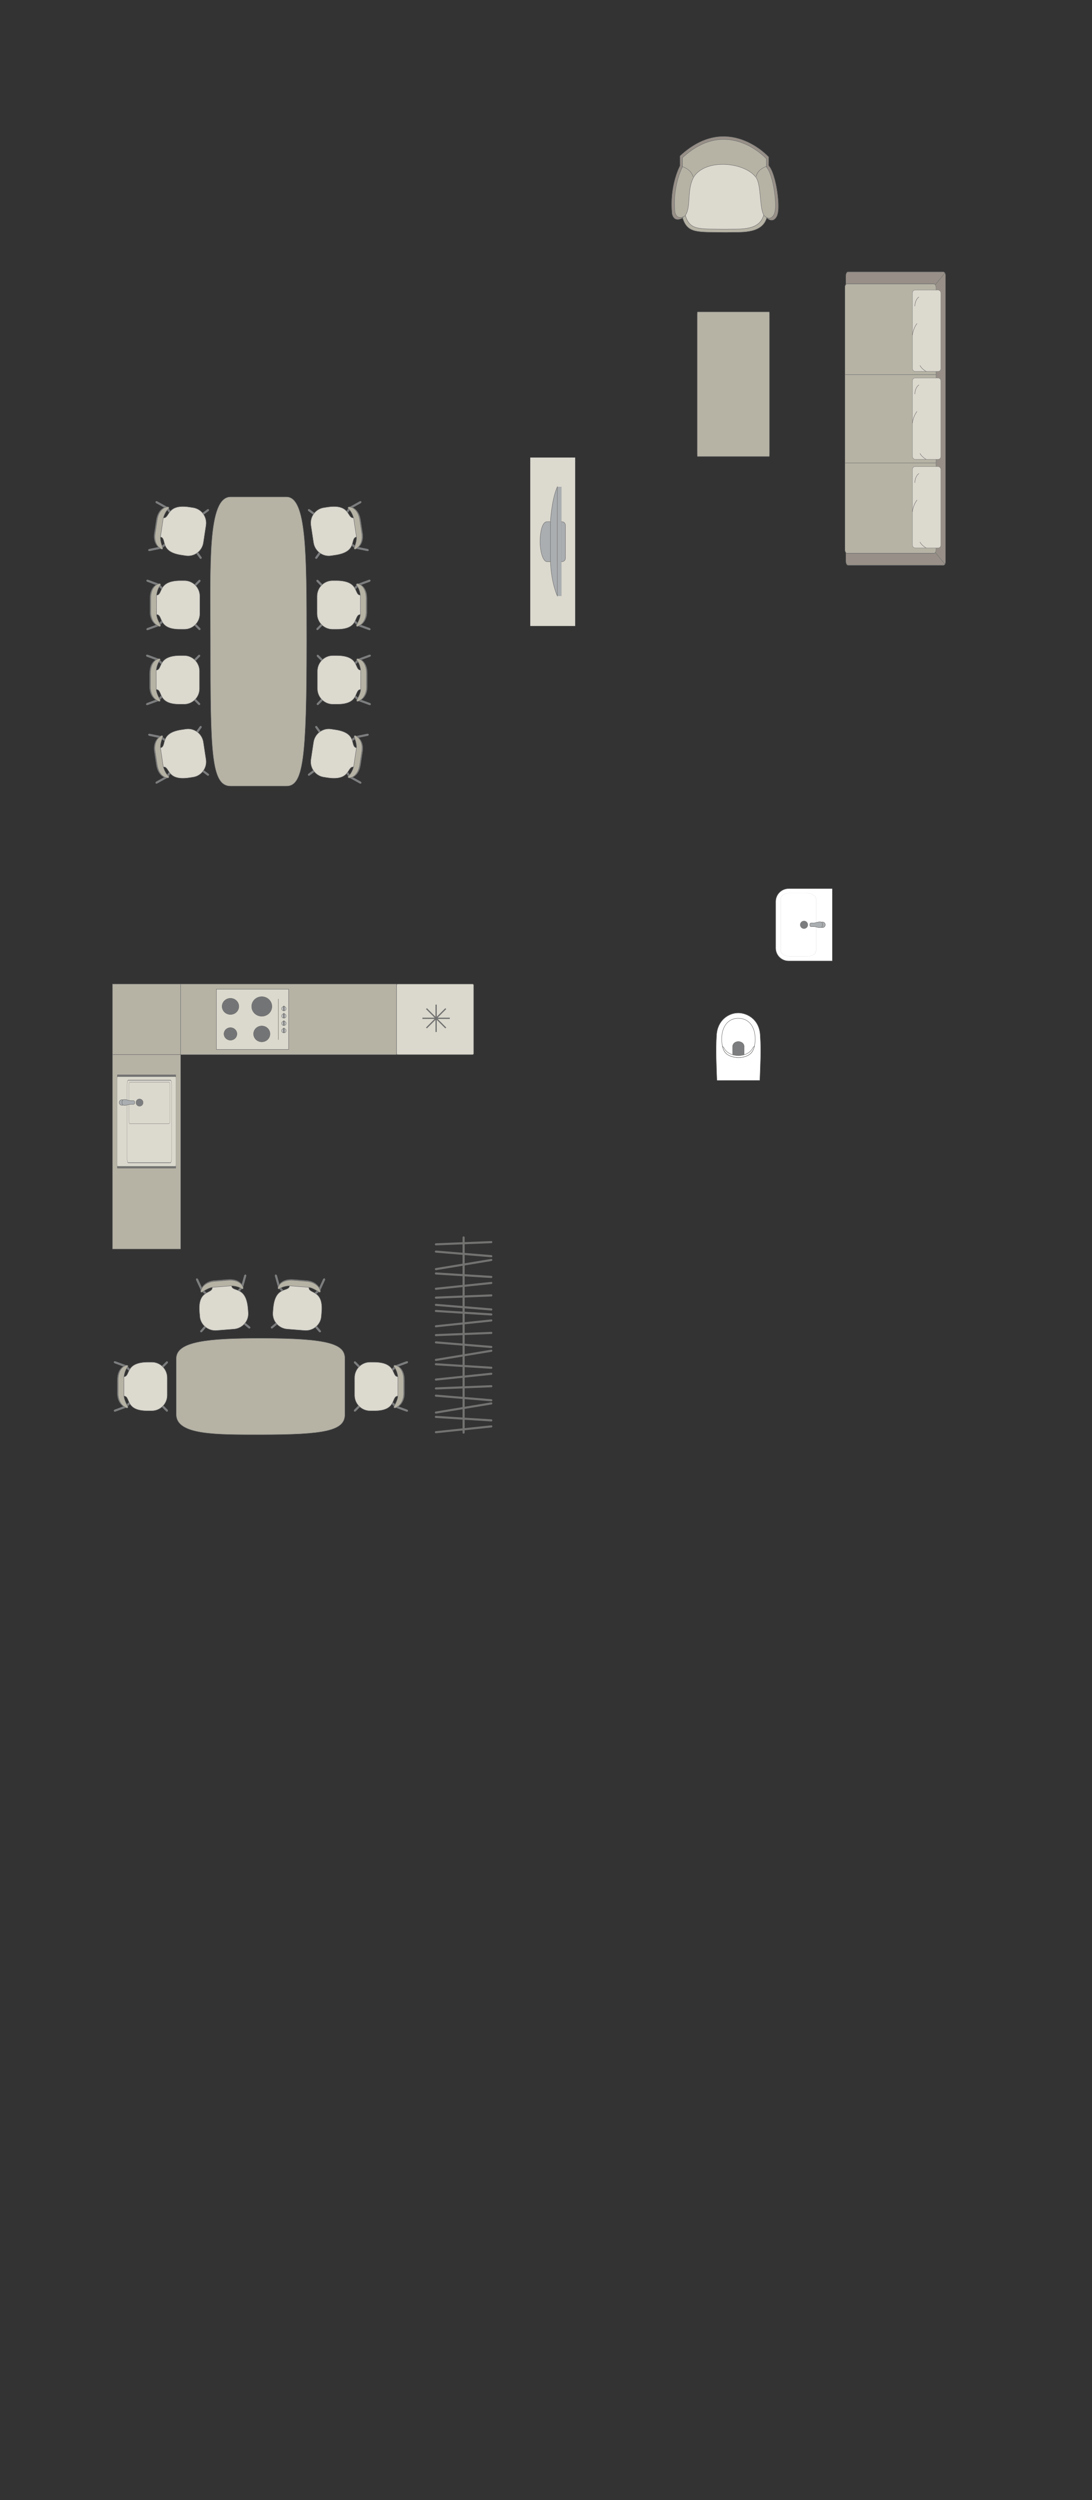 <?xml version="1.0" encoding="UTF-8"?>
<!DOCTYPE svg PUBLIC "-//W3C//DTD SVG 1.1//EN" "http://www.w3.org/Graphics/SVG/1.1/DTD/svg11.dtd">
<!-- Creator: CorelDRAW -->
<svg xmlns="http://www.w3.org/2000/svg" xml:space="preserve" width="90.678mm" height="207.518mm" version="1.1" style="shape-rendering:geometricPrecision; text-rendering:geometricPrecision; image-rendering:optimizeQuality; fill-rule:evenodd; clip-rule:evenodd"
viewBox="0 0 3392.55 7763.9"
 xmlns:xlink="http://www.w3.org/1999/xlink"
 xmlns:xodm="http://www.corel.com/coreldraw/odm/2003">
 <rect x="0" y="0" width="3392.55" height="7763.9" fill="#333333" stroke="none"/>
 <defs>
  <style type="text/css">
   <![CDATA[
    .str4 {stroke:#727271;stroke-width:3.96;stroke-miterlimit:22.926}
    .str2 {stroke:#727271;stroke-width:1.32;stroke-miterlimit:22.926}
    .str0 {stroke:#727271;stroke-width:1.32;stroke-linejoin:round;stroke-miterlimit:22.926}
    .str3 {stroke:#727271;stroke-width:1.32;stroke-linecap:round;stroke-miterlimit:22.926}
    .str1 {stroke:#727271;stroke-width:1.32;stroke-linecap:round;stroke-linejoin:round;stroke-miterlimit:22.926}
    .str5 {stroke:#727271;stroke-width:6.6;stroke-linecap:round;stroke-linejoin:round;stroke-miterlimit:22.926}
    .fil4 {fill:none}
    .fil2 {fill:#DCD9CF}
    .fil7 {fill:#C8C8C8}
    .fil0 {fill:#B6B3A5}
    .fil8 {fill:#AAAEB1}
    .fil3 {fill:#989088}
    .fil1 {fill:#7C7D7E}
    .fil6 {fill:#737476}
    .fil5 {fill:#DBD9CD}
    .fil9 {fill:white}
   ]]>
  </style>
 </defs>
 <g id="мебель">
  <g id="_2962947901040">
   <path class="fil0 str0" d="M952.62 1993.52l0 0c0,-278.44 -0.54,-450.36 -62.73,-450.36l-173.4 0c-72.46,0 -62.73,213.61 -62.73,448.48l0 0c0,343.15 1.88,449.43 62.73,449.43l173.4 0c51.69,0 62.73,-81.08 62.73,-447.55z"/>
   <g>
    <g>
     <rect class="fil1 str1" transform="matrix(0.1 0.101 -0.1 0.101 1006.72 2161.75)" width="46.19" height="242.52" rx="23.1" ry="23.1"/>
     <rect class="fil1 str1" transform="matrix(0.1 -0.101 -0.1 -0.101 1006.72 2061.02)" width="46.19" height="242.52" rx="23.1" ry="23.1"/>
     <rect class="fil1 str1" transform="matrix(0.1 0.101 -0.1 0.101 1113.39 2045.28)" width="46.19" height="242.52" rx="23.1" ry="23.1"/>
     <rect class="fil1 str1" transform="matrix(0.1 -0.101 -0.1 -0.101 1113.39 2177.68)" width="46.19" height="242.52" rx="23.1" ry="23.1"/>
     <rect class="fil1 str1" transform="matrix(0.048 0.134 -0.166 0.061 1150.94 2031.82)" width="46.19" height="242.52" rx="23.1" ry="23.1"/>
     <rect class="fil1 str1" transform="matrix(0.048 -0.134 -0.166 -0.061 1150.94 2190.79)" width="46.19" height="242.52" rx="23.1" ry="23.1"/>
     <path class="fil2 str1" d="M1121.5 2141.08l0.06 -60.02c-22.49,0.76 -1.88,-44.61 -74.68,-45.14l-13.03 0c-26.26,0 -47.74,21.76 -47.74,48.35l0 54.23c0,26.59 21.48,48.35 47.74,48.35l11.88 0c74.48,1.07 52.27,-46.39 75.78,-45.76z"/>
     <path class="fil1 str1" d="M1108.75 2173.29c0,0 12.86,-19.82 12.88,-32.21 0.01,-12.39 0.07,-60.02 0.07,-60.02 0,0 -2.17,-19.94 -12.76,-30.6 -2.44,-3.54 1.14,-5.74 4.67,-4.73 0,0 27.33,4.1 27.33,45.85 0,41.75 0,40.41 0,40.41 0,0 2.19,33.01 -25.81,44.96 -9.23,3.72 -6.38,-3.66 -6.38,-3.66z"/>
     <path class="fil0 str1" d="M1108.7 2173.29c0,0 11.89,-19.82 11.91,-32.21 0.01,-12.39 0.07,-60.02 0.07,-60.02 0,0 -2,-19.94 -11.8,-30.6 -2.26,-3.54 1.05,-5.74 4.32,-4.73 0,0 25.28,4.1 25.28,45.85 0,41.75 0,40.41 0,40.41 0,0 2.02,33.01 -23.87,44.96 -8.54,3.72 -5.9,-3.66 -5.9,-3.66z"/>
    </g>
    <g>
     <rect class="fil1 str1" transform="matrix(0.1 0.101 -0.1 0.101 1005.73 1928.98)" width="46.19" height="242.52" rx="23.1" ry="23.1"/>
     <rect class="fil1 str1" transform="matrix(0.1 -0.101 -0.1 -0.101 1005.73 1828.26)" width="46.19" height="242.52" rx="23.1" ry="23.1"/>
     <rect class="fil1 str1" transform="matrix(0.1 0.101 -0.1 0.101 1112.4 1812.51)" width="46.19" height="242.52" rx="23.1" ry="23.1"/>
     <rect class="fil1 str1" transform="matrix(0.1 -0.101 -0.1 -0.101 1112.4 1944.91)" width="46.19" height="242.52" rx="23.1" ry="23.1"/>
     <rect class="fil1 str1" transform="matrix(0.048 0.134 -0.166 0.061 1149.95 1799.05)" width="46.19" height="242.52" rx="23.1" ry="23.1"/>
     <rect class="fil1 str1" transform="matrix(0.048 -0.134 -0.166 -0.061 1149.95 1958.02)" width="46.19" height="242.52" rx="23.1" ry="23.1"/>
     <path class="fil2 str1" d="M1120.51 1908.31l0.06 -60.02c-22.49,0.76 -1.88,-44.61 -74.68,-45.14l-13.03 0c-26.26,0 -47.74,21.76 -47.74,48.35l0 54.23c0,26.59 21.48,48.35 47.74,48.35l11.88 0c74.48,1.07 52.27,-46.39 75.78,-45.76z"/>
     <path class="fil1 str1" d="M1107.76 1940.52c0,0 12.86,-19.82 12.88,-32.21 0.01,-12.39 0.07,-60.02 0.07,-60.02 0,0 -2.17,-19.94 -12.76,-30.6 -2.44,-3.54 1.14,-5.74 4.67,-4.73 0,0 27.33,4.1 27.33,45.85 0,41.75 0,40.41 0,40.41 0,0 2.19,33.01 -25.81,44.96 -9.23,3.72 -6.38,-3.66 -6.38,-3.66z"/>
     <path class="fil0 str1" d="M1107.71 1940.52c0,0 11.89,-19.82 11.91,-32.21 0.01,-12.39 0.07,-60.02 0.07,-60.02 0,0 -2,-19.94 -11.8,-30.6 -2.26,-3.54 1.05,-5.74 4.32,-4.73 0,0 25.28,4.1 25.28,45.85 0,41.75 0,40.41 0,40.41 0,0 2.02,33.01 -23.87,44.96 -8.54,3.72 -5.9,-3.66 -5.9,-3.66z"/>
    </g>
    <g>
     <rect class="fil1 str1" transform="matrix(0.114 0.085 -0.083 0.115 997.989 1705.02)" width="46.19" height="242.52" rx="23.1" ry="23.1"/>
     <rect class="fil1 str1" transform="matrix(0.083 -0.115 -0.114 -0.085 982.857 1605.44)" width="46.19" height="242.52" rx="23.1" ry="23.1"/>
     <rect class="fil1 str1" transform="matrix(0.114 0.085 -0.083 0.115 1085.95 1573.85)" width="46.19" height="242.52" rx="23.1" ry="23.1"/>
     <rect class="fil1 str1" transform="matrix(0.083 -0.115 -0.114 -0.085 1105.84 1704.75)" width="46.19" height="242.52" rx="23.1" ry="23.1"/>
     <rect class="fil1 str1" transform="matrix(0.068 0.125 -0.155 0.086 1121.05 1554.9)" width="46.19" height="242.52" rx="23.1" ry="23.1"/>
     <rect class="fil1 str1" transform="matrix(0.028 -0.14 -0.174 -0.036 1144.93 1712.06)" width="46.19" height="242.52" rx="23.1" ry="23.1"/>
     <path class="fil2 str1" d="M1108.36 1667.34l-8.95 -59.35c-22.12,4.12 -8.56,-43.82 -80.62,-33.41l-12.89 1.96c-25.96,3.95 -43.92,28.68 -39.93,54.97l8.15 53.62c4,26.29 28.5,44.57 54.45,40.63l11.75 -1.78c73.8,-10.13 44.7,-53.72 68.04,-56.63z"/>
     <path class="fil1 str1" d="M1100.59 1701.1c0,0 9.74,-21.52 7.89,-33.78 -1.84,-12.25 -8.95,-59.35 -8.95,-59.35 0,0 -5.14,-19.39 -17.21,-28.34 -2.95,-3.13 0.26,-5.84 3.9,-5.37 0,0 27.64,-0.05 33.91,41.22 6.27,41.27 6.07,39.95 6.07,39.95 0,0 7.12,32.3 -18.77,48.33 -8.57,5.06 -6.86,-2.66 -6.86,-2.66z"/>
     <path class="fil0 str1" d="M1100.54 1701.11c0,0 8.78,-21.38 6.94,-33.63 -1.85,-12.25 -8.95,-59.35 -8.95,-59.35 0,0 -4.98,-19.41 -16.26,-28.48 -2.77,-3.16 0.18,-5.83 3.55,-5.32 0,0 25.61,0.26 31.88,41.53 6.27,41.27 6.07,39.95 6.07,39.95 0,0 6.96,32.32 -16.84,48.03 -7.88,4.95 -6.38,-2.73 -6.38,-2.73z"/>
    </g>
    <g>
     <rect class="fil1 str1" transform="matrix(0.114 -0.085 -0.083 -0.115 997.989 2284.82)" width="46.19" height="242.52" rx="23.1" ry="23.1"/>
     <rect class="fil1 str1" transform="matrix(0.083 0.115 -0.114 0.085 982.857 2384.41)" width="46.19" height="242.52" rx="23.1" ry="23.1"/>
     <rect class="fil1 str1" transform="matrix(0.114 -0.085 -0.083 -0.115 1085.95 2415.99)" width="46.19" height="242.52" rx="23.1" ry="23.1"/>
     <rect class="fil1 str1" transform="matrix(0.083 0.115 -0.114 0.085 1105.84 2285.1)" width="46.19" height="242.52" rx="23.1" ry="23.1"/>
     <rect class="fil1 str1" transform="matrix(0.068 -0.125 -0.155 -0.086 1121.05 2434.94)" width="46.19" height="242.52" rx="23.1" ry="23.1"/>
     <rect class="fil1 str1" transform="matrix(0.028 0.14 -0.174 0.036 1144.93 2277.78)" width="46.19" height="242.52" rx="23.1" ry="23.1"/>
     <path class="fil2 str1" d="M1108.36 2322.5l-8.95 59.35c-22.12,-4.12 -8.56,43.82 -80.62,33.41l-12.89 -1.96c-25.96,-3.95 -43.92,-28.68 -39.93,-54.97l8.15 -53.62c4,-26.29 28.5,-44.57 54.45,-40.63l11.75 1.78c73.8,10.13 44.7,53.72 68.04,56.63z"/>
     <path class="fil1 str1" d="M1100.59 2288.74c0,0 9.74,21.52 7.89,33.78 -1.84,12.25 -8.95,59.35 -8.95,59.35 0,0 -5.14,19.39 -17.21,28.34 -2.95,3.13 0.26,5.84 3.9,5.37 0,0 27.64,0.05 33.91,-41.22 6.27,-41.27 6.07,-39.95 6.07,-39.95 0,0 7.12,-32.3 -18.77,-48.33 -8.57,-5.06 -6.86,2.66 -6.86,2.66z"/>
     <path class="fil0 str1" d="M1100.54 2288.73c0,0 8.78,21.38 6.94,33.63 -1.85,12.25 -8.95,59.35 -8.95,59.35 0,0 -4.98,19.41 -16.26,28.48 -2.77,3.16 0.18,5.83 3.55,5.32 0,0 25.61,-0.26 31.88,-41.53 6.27,-41.27 6.07,-39.95 6.07,-39.95 0,0 6.96,-32.32 -16.84,-48.03 -7.88,-4.95 -6.38,2.73 -6.38,2.73z"/>
    </g>
   </g>
   <g>
    <g>
     <rect class="fil1 str1" transform="matrix(-0.1 0.101 0.1 0.101 599.227 2161.75)" width="46.19" height="242.52" rx="23.1" ry="23.1"/>
     <rect class="fil1 str1" transform="matrix(-0.1 -0.101 0.1 -0.101 599.227 2061.02)" width="46.19" height="242.52" rx="23.1" ry="23.1"/>
     <rect class="fil1 str1" transform="matrix(-0.1 0.101 0.1 0.101 492.557 2045.28)" width="46.19" height="242.52" rx="23.1" ry="23.1"/>
     <rect class="fil1 str1" transform="matrix(-0.1 -0.101 0.1 -0.101 492.557 2177.68)" width="46.19" height="242.52" rx="23.1" ry="23.1"/>
     <rect class="fil1 str1" transform="matrix(-0.048 0.134 0.166 0.061 455.011 2031.82)" width="46.19" height="242.52" rx="23.1" ry="23.1"/>
     <rect class="fil1 str1" transform="matrix(-0.048 -0.134 0.166 -0.061 455.011 2190.79)" width="46.19" height="242.52" rx="23.1" ry="23.1"/>
     <path class="fil2 str1" d="M484.45 2141.08l-0.06 -60.02c22.49,0.76 1.88,-44.61 74.68,-45.14l13.03 0c26.26,0 47.74,21.76 47.74,48.35l0 54.23c0,26.59 -21.48,48.35 -47.74,48.35l-11.88 0c-74.48,1.07 -52.27,-46.39 -75.78,-45.76z"/>
     <path class="fil1 str1" d="M497.2 2173.29c0,0 -12.86,-19.82 -12.88,-32.21 -0.01,-12.39 -0.07,-60.02 -0.07,-60.02 0,0 2.17,-19.94 12.76,-30.6 2.44,-3.54 -1.14,-5.74 -4.67,-4.73 0,0 -27.33,4.1 -27.33,45.85 0,41.75 0,40.41 0,40.41 0,0 -2.19,33.01 25.81,44.96 9.23,3.72 6.38,-3.66 6.38,-3.66z"/>
     <path class="fil0 str1" d="M497.25 2173.29c0,0 -11.89,-19.82 -11.91,-32.21 -0.01,-12.39 -0.07,-60.02 -0.07,-60.02 0,0 2,-19.94 11.8,-30.6 2.26,-3.54 -1.05,-5.74 -4.32,-4.73 0,0 -25.28,4.1 -25.28,45.85 0,41.75 0,40.41 0,40.41 0,0 -2.02,33.01 23.87,44.96 8.54,3.72 5.9,-3.66 5.9,-3.66z"/>
    </g>
    <g>
     <rect class="fil1 str1" transform="matrix(-0.1 0.101 0.1 0.101 600.214 1928.98)" width="46.19" height="242.52" rx="23.1" ry="23.1"/>
     <rect class="fil1 str1" transform="matrix(-0.1 -0.101 0.1 -0.101 600.214 1828.26)" width="46.19" height="242.52" rx="23.1" ry="23.1"/>
     <rect class="fil1 str1" transform="matrix(-0.1 0.101 0.1 0.101 493.545 1812.51)" width="46.19" height="242.52" rx="23.1" ry="23.1"/>
     <rect class="fil1 str1" transform="matrix(-0.1 -0.101 0.1 -0.101 493.545 1944.91)" width="46.19" height="242.52" rx="23.1" ry="23.1"/>
     <rect class="fil1 str1" transform="matrix(-0.048 0.134 0.166 0.061 455.999 1799.05)" width="46.19" height="242.52" rx="23.1" ry="23.1"/>
     <rect class="fil1 str1" transform="matrix(-0.048 -0.134 0.166 -0.061 455.999 1958.02)" width="46.19" height="242.52" rx="23.1" ry="23.1"/>
     <path class="fil2 str1" d="M485.44 1908.31l-0.06 -60.02c22.49,0.76 1.88,-44.61 74.68,-45.14l13.03 0c26.26,0 47.74,21.76 47.74,48.35l0 54.23c0,26.59 -21.48,48.35 -47.74,48.35l-11.88 0c-74.48,1.07 -52.27,-46.39 -75.78,-45.76z"/>
     <path class="fil1 str1" d="M498.19 1940.52c0,0 -12.86,-19.82 -12.88,-32.21 -0.01,-12.39 -0.07,-60.02 -0.07,-60.02 0,0 2.17,-19.94 12.76,-30.6 2.44,-3.54 -1.14,-5.74 -4.67,-4.73 0,0 -27.33,4.1 -27.33,45.85 0,41.75 0,40.41 0,40.41 0,0 -2.19,33.01 25.81,44.96 9.23,3.72 6.38,-3.66 6.38,-3.66z"/>
     <path class="fil0 str1" d="M498.23 1940.52c0,0 -11.89,-19.82 -11.91,-32.21 -0.01,-12.39 -0.07,-60.02 -0.07,-60.02 0,0 2,-19.94 11.8,-30.6 2.26,-3.54 -1.05,-5.74 -4.32,-4.73 0,0 -25.28,4.1 -25.28,45.85 0,41.75 0,40.41 0,40.41 0,0 -2.02,33.01 23.87,44.96 8.54,3.72 5.9,-3.66 5.9,-3.66z"/>
    </g>
    <g>
     <rect class="fil1 str1" transform="matrix(-0.114 0.085 0.083 0.115 607.958 1705.02)" width="46.19" height="242.52" rx="23.1" ry="23.1"/>
     <rect class="fil1 str1" transform="matrix(-0.083 -0.115 0.114 -0.085 623.091 1605.44)" width="46.19" height="242.52" rx="23.1" ry="23.1"/>
     <rect class="fil1 str1" transform="matrix(-0.114 0.085 0.083 0.115 519.996 1573.85)" width="46.19" height="242.52" rx="23.1" ry="23.1"/>
     <rect class="fil1 str1" transform="matrix(-0.083 -0.115 0.114 -0.085 500.106 1704.75)" width="46.19" height="242.52" rx="23.1" ry="23.1"/>
     <rect class="fil1 str1" transform="matrix(-0.068 0.125 0.155 0.086 484.898 1554.9)" width="46.19" height="242.52" rx="23.1" ry="23.1"/>
     <rect class="fil1 str1" transform="matrix(-0.028 -0.14 0.174 -0.036 461.017 1712.06)" width="46.19" height="242.52" rx="23.1" ry="23.1"/>
     <path class="fil2 str1" d="M497.59 1667.34l8.95 -59.35c22.12,4.12 8.56,-43.82 80.62,-33.41l12.89 1.96c25.96,3.95 43.92,28.68 39.93,54.97l-8.15 53.62c-4,26.29 -28.5,44.57 -54.45,40.63l-11.75 -1.78c-73.8,-10.13 -44.7,-53.72 -68.04,-56.63z"/>
     <path class="fil1 str1" d="M505.36 1701.1c0,0 -9.74,-21.52 -7.89,-33.78 1.84,-12.25 8.95,-59.35 8.95,-59.35 0,0 5.14,-19.39 17.21,-28.34 2.95,-3.13 -0.26,-5.84 -3.9,-5.37 0,0 -27.64,-0.05 -33.91,41.22 -6.27,41.27 -6.07,39.95 -6.07,39.95 0,0 -7.12,32.3 18.77,48.33 8.57,5.06 6.86,-2.66 6.86,-2.66z"/>
     <path class="fil0 str1" d="M505.4 1701.11c0,0 -8.78,-21.38 -6.94,-33.63 1.85,-12.25 8.95,-59.35 8.95,-59.35 0,0 4.98,-19.41 16.26,-28.48 2.77,-3.16 -0.18,-5.83 -3.55,-5.32 0,0 -25.61,0.26 -31.88,41.53 -6.27,41.27 -6.07,39.95 -6.07,39.95 0,0 -6.96,32.32 16.84,48.03 7.88,4.95 6.38,-2.73 6.38,-2.73z"/>
    </g>
    <g>
     <rect class="fil1 str1" transform="matrix(-0.114 -0.085 0.083 -0.115 607.958 2284.82)" width="46.19" height="242.52" rx="23.1" ry="23.1"/>
     <rect class="fil1 str1" transform="matrix(-0.083 0.115 0.114 0.085 623.091 2384.41)" width="46.19" height="242.52" rx="23.1" ry="23.1"/>
     <rect class="fil1 str1" transform="matrix(-0.114 -0.085 0.083 -0.115 519.996 2415.99)" width="46.19" height="242.52" rx="23.1" ry="23.1"/>
     <rect class="fil1 str1" transform="matrix(-0.083 0.115 0.114 0.085 500.106 2285.1)" width="46.19" height="242.52" rx="23.1" ry="23.1"/>
     <rect class="fil1 str1" transform="matrix(-0.068 -0.125 0.155 -0.086 484.898 2434.94)" width="46.19" height="242.52" rx="23.1" ry="23.1"/>
     <rect class="fil1 str1" transform="matrix(-0.028 0.14 0.174 0.036 461.017 2277.78)" width="46.19" height="242.52" rx="23.1" ry="23.1"/>
     <path class="fil2 str1" d="M497.59 2322.5l8.95 59.35c22.12,-4.12 8.56,43.82 80.62,33.41l12.89 -1.96c25.96,-3.95 43.92,-28.68 39.93,-54.97l-8.15 -53.62c-4,-26.29 -28.5,-44.57 -54.45,-40.63l-11.75 1.78c-73.8,10.13 -44.7,53.72 -68.04,56.63z"/>
     <path class="fil1 str1" d="M505.36 2288.74c0,0 -9.74,21.52 -7.89,33.78 1.84,12.25 8.95,59.35 8.95,59.35 0,0 5.14,19.39 17.21,28.34 2.95,3.13 -0.26,5.84 -3.9,5.37 0,0 -27.64,0.05 -33.91,-41.22 -6.27,-41.27 -6.07,-39.95 -6.07,-39.95 0,0 -7.12,-32.3 18.77,-48.33 8.57,-5.06 6.86,2.66 6.86,2.66z"/>
     <path class="fil0 str1" d="M505.4 2288.73c0,0 -8.78,21.38 -6.94,33.63 1.85,12.25 8.95,59.35 8.95,59.35 0,0 4.98,19.41 16.26,28.48 2.77,3.16 -0.18,5.83 -3.55,5.32 0,0 -25.61,-0.26 -31.88,-41.53 -6.27,-41.27 -6.07,-39.95 -6.07,-39.95 0,0 -6.96,-32.32 16.84,-48.03 7.88,-4.95 6.38,2.73 6.38,2.73z"/>
    </g>
   </g>
  </g>
  <g id="_2962947941504">
   <rect class="fil3 str2" transform="matrix(-3.78393E-14 -1.429 -0.816 2.16047E-14 2937.48 1755.12)" width="637.21" height="379.2" rx="7.97" ry="7.97"/>
   <rect class="fil0 str2" transform="matrix(-3.93567E-14 -1.486 -0.819 2.16805E-14 2908.05 1718.46)" width="563.3" height="345.57" rx="7.76" ry="7.76"/>
   <line class="fil4 str2" x1="2908.04" y1="1437.66" x2="2625.15" y2= "1437.66" />
   <line class="fil4 str2" x1="2935.98" y1="1752.64" x2="2906.45" y2= "1716.38" />
   <line class="fil4 str2" x1="2935.98" y1="847.24" x2="2906.43" y2= "883.44" />
   <g>
    <rect class="fil2 str3" transform="matrix(-1.78927E-14 -0.676 -0.63 1.66901E-14 2922.96 1701.6)" width="373.64" height="140.07" rx="12.94" ry="12.94"/>
    <path class="fil4 str3" d="M2848.72 1553.15c0,0 -11.09,13.08 -14.02,35.55"/>
    <path class="fil4 str3" d="M2877.11 1701.6c0,0 -13.73,-7.79 -18.86,-18.06"/>
    <path class="fil4 str3" d="M2842.18 1498.67c0,0 0.22,-19.57 12.38,-27.92"/>
   </g>
   <g>
    <rect class="fil2 str3" transform="matrix(-1.78927E-14 -0.676 -0.63 1.66901E-14 2922.96 1426.4)" width="373.64" height="140.07" rx="12.94" ry="12.94"/>
    <path class="fil4 str3" d="M2848.72 1277.94c0,0 -11.09,13.08 -14.02,35.55"/>
    <path class="fil4 str3" d="M2877.11 1426.4c0,0 -13.73,-7.79 -18.86,-18.06"/>
    <path class="fil4 str3" d="M2842.18 1223.46c0,0 0.22,-19.57 12.38,-27.92"/>
   </g>
   <g>
    <rect class="fil2 str3" transform="matrix(-1.78927E-14 -0.676 -0.63 1.66901E-14 2922.96 1153.36)" width="373.64" height="140.07" rx="12.94" ry="12.94"/>
    <path class="fil4 str3" d="M2848.72 1004.9c0,0 -11.09,13.08 -14.02,35.55"/>
    <path class="fil4 str3" d="M2877.11 1153.36c0,0 -13.73,-7.79 -18.86,-18.06"/>
    <path class="fil4 str3" d="M2842.18 950.42c0,0 0.22,-19.57 12.38,-27.92"/>
   </g>
   <line class="fil4 str2" x1="2908.04" y1="1163.42" x2="2625.15" y2= "1163.42" />
  </g>
  <g id="_2962947888224">
   <path class="fil0 str2" d="M2120.59 676.57c16.01,50.01 46.47,43.37 136.85,44.96 36.87,-2.04 108.77,8.52 124.69,-45.22 15.93,-53.74 -23.46,-155.81 -23.46,-155.81l-111.33 -34.47 -80.24 6.5 -47.19 65.83 -20.91 94.66 21.58 23.55z"/>
   <path class="fil2 str2" d="M2129.47 669.98c14.85,46.53 43.08,40.35 126.88,41.83 34.18,-1.9 100.84,7.93 115.61,-42.07 14.77,-50.01 -21.76,-144.97 -21.76,-144.97l-103.21 -32.07 -74.4 6.05 -43.75 61.26 -19.38 88.07 20 21.92z"/>
   <path class="fil3 str2" d="M2112.74 484.36l0 30.47c0,0 -34.01,62.8 -24.4,150.37 7.3,27.9 32.25,11.36 32.25,11.36 22.69,-27.81 3.94,-89.76 31.43,-132.01 41.15,-57.15 160.55,-44.73 198.7,0.67 24.18,22.84 11.94,115.97 33.06,132.59 0,0 16.74,16.39 28.94,-5.23 12.2,-21.62 0.05,-87.77 0.05,-87.77 0,0 -8.36,-52.29 -24.75,-70.42l0 -26.75c0,0 -126.98,-141.1 -275.27,-3.29z"/>
   <path class="fil0 str2" d="M2120.24 489.76l0 28.7c0,0 -32.18,59.14 -23.09,141.62 6.91,26.28 30.52,10.7 30.52,10.7 21.47,-26.19 3.73,-84.53 29.74,-124.32 38.94,-53.83 151.92,-42.13 188.02,0.63 22.88,21.51 11.3,109.22 31.28,124.86 0,0 15.84,15.44 27.39,-4.92 11.55,-20.36 0.04,-82.66 0.04,-82.66 0,0 -7.91,-49.24 -23.42,-66.32l0 -25.19c0,0 -120.16,-132.89 -260.49,-3.1z"/>
   <path class="fil4 str2" d="M2382.75 516.28c-31.03,9.7 -33.54,31.87 -33.54,31.87"/>
   <path class="fil4 str2" d="M2118.14 516.74c31.03,9.7 35.25,32.4 35.25,32.4"/>
  </g>
  <rect class="fil0 str0" x="2166.08" y="968.7" width="224.48" height="448.96" rx="0.95" ry="7.62"/>
  <g id="_2962947887936">
   <path class="fil0 str0" d="M810.34 4155.93l0 0c-162.42,0 -262.71,9.31 -262.71,62.83l0 173.65c0,64.32 124.6,62.82 261.62,62.82l0 0c200.17,0 262.17,-12.2 262.17,-62.82l0 -173.65c0,-44.04 -47.3,-62.83 -261.07,-62.83z"/>
   <g>
    <g>
     <rect class="fil1 str1" transform="matrix(0.109 -0.091 0.093 0.107 971.014 4112.89)" width="46.19" height="242.52" rx="23.1" ry="23.1"/>
     <rect class="fil1 str1" transform="matrix(-0.093 -0.107 -0.109 0.091 870.603 4104.9)" width="46.19" height="242.52" rx="23.1" ry="23.1"/>
     <rect class="fil1 str1" transform="matrix(0.109 -0.091 0.093 0.107 863.376 3997.32)" width="46.19" height="242.52" rx="23.1" ry="23.1"/>
     <rect class="fil1 str1" transform="matrix(-0.093 -0.107 -0.109 0.091 995.36 4007.83)" width="46.19" height="242.52" rx="23.1" ry="23.1"/>
     <rect class="fil1 str1" transform="matrix(0.138 -0.037 0.048 0.171 852.941 3958.82)" width="46.19" height="242.52" rx="23.1" ry="23.1"/>
     <rect class="fil1 str1" transform="matrix(-0.13 -0.059 -0.074 0.161 1011.4 3971.44)" width="46.19" height="242.52" rx="23.1" ry="23.1"/>
     <path class="fil2 str1" d="M959.52 3996.84l-59.82 -4.83c-1.04,22.48 -44.62,-1.66 -50.93,70.87l-1.04 12.99c-2.08,26.17 17.9,49.31 44.41,51.42l54.06 4.3c26.51,2.11 49.9,-17.57 51.98,-43.74l0.94 -11.84c6.98,-74.16 -42.09,-55.78 -39.61,-79.17z"/>
     <path class="fil1 str1" d="M990.61 4012.11c0,0 -18.74,-14.4 -31.09,-15.4 -12.35,-1 -59.83,-4.84 -59.83,-4.84 0,0 -20.05,0.58 -31.52,10.29 -3.72,2.16 -5.63,-1.59 -4.34,-5.02 0,0 6.26,-26.92 47.87,-23.61 41.61,3.31 40.28,3.21 40.28,3.21 0,0 33.07,0.44 42.77,29.3 2.97,9.5 -4.15,6.07 -4.15,6.07z"/>
     <path class="fil0 str1" d="M990.61 4012.15c0,0 -18.81,-13.43 -31.16,-14.43 -12.35,-1 -59.83,-4.83 -59.83,-4.83 0,0 -20.04,0.42 -31.44,9.33 -3.71,1.98 -5.63,-1.5 -4.37,-4.68 0,0 6.1,-24.87 47.71,-21.56 41.61,3.31 40.28,3.21 40.28,3.21 0,0 33.06,0.6 42.92,27.36 3.03,8.8 -4.11,5.59 -4.11,5.59z"/>
    </g>
    <g>
     <rect class="fil1 str1" transform="matrix(-0.109 -0.091 -0.093 0.107 648.025 4112.89)" width="46.19" height="242.52" rx="23.1" ry="23.1"/>
     <rect class="fil1 str1" transform="matrix(0.093 -0.107 0.109 0.091 748.436 4104.9)" width="46.19" height="242.52" rx="23.1" ry="23.1"/>
     <rect class="fil1 str1" transform="matrix(-0.109 -0.091 -0.093 0.107 755.662 3997.32)" width="46.19" height="242.52" rx="23.1" ry="23.1"/>
     <rect class="fil1 str1" transform="matrix(0.093 -0.107 0.109 0.091 623.678 4007.83)" width="46.19" height="242.52" rx="23.1" ry="23.1"/>
     <rect class="fil1 str1" transform="matrix(-0.138 -0.037 -0.048 0.171 766.098 3958.82)" width="46.19" height="242.52" rx="23.1" ry="23.1"/>
     <rect class="fil1 str1" transform="matrix(0.13 -0.059 0.074 0.161 607.635 3971.44)" width="46.19" height="242.52" rx="23.1" ry="23.1"/>
     <path class="fil2 str1" d="M659.52 3996.84l59.82 -4.83c1.04,22.48 44.62,-1.66 50.93,70.87l1.04 12.99c2.08,26.17 -17.9,49.31 -44.41,51.42l-54.06 4.3c-26.51,2.11 -49.9,-17.57 -51.98,-43.74l-0.94 -11.84c-6.98,-74.16 42.09,-55.78 39.61,-79.17z"/>
     <path class="fil1 str1" d="M628.42 4012.11c0,0 18.74,-14.4 31.09,-15.4 12.35,-1 59.83,-4.84 59.83,-4.84 0,0 20.05,0.58 31.52,10.29 3.72,2.16 5.63,-1.59 4.34,-5.02 0,0 -6.26,-26.92 -47.87,-23.61 -41.61,3.31 -40.28,3.21 -40.28,3.21 0,0 -33.07,0.44 -42.77,29.3 -2.97,9.5 4.15,6.07 4.15,6.07z"/>
     <path class="fil0 str1" d="M628.43 4012.15c0,0 18.81,-13.43 31.16,-14.43 12.35,-1 59.83,-4.83 59.83,-4.83 0,0 20.04,0.42 31.44,9.33 3.71,1.98 5.63,-1.5 4.37,-4.68 0,0 -6.1,-24.87 -47.71,-21.56 -41.61,3.31 -40.28,3.21 -40.28,3.21 0,0 -33.06,0.6 -42.92,27.36 -3.03,8.8 4.11,5.59 4.11,5.59z"/>
    </g>
   </g>
  </g>
  <g id="_2962947900512">
   <rect class="fil1 str1" transform="matrix(-0.1 0.101 0.1 0.101 498.959 4355.96)" width="46.19" height="242.52" rx="23.1" ry="23.1"/>
   <rect class="fil1 str1" transform="matrix(-0.1 -0.101 0.1 -0.101 498.959 4255.23)" width="46.19" height="242.52" rx="23.1" ry="23.1"/>
   <rect class="fil1 str1" transform="matrix(-0.1 0.101 0.1 0.101 392.29 4239.49)" width="46.19" height="242.52" rx="23.1" ry="23.1"/>
   <rect class="fil1 str1" transform="matrix(-0.1 -0.101 0.1 -0.101 392.29 4371.89)" width="46.19" height="242.52" rx="23.1" ry="23.1"/>
   <rect class="fil1 str1" transform="matrix(-0.048 0.134 0.166 0.061 354.744 4226.03)" width="46.19" height="242.52" rx="23.1" ry="23.1"/>
   <rect class="fil1 str1" transform="matrix(-0.048 -0.134 0.166 -0.061 354.744 4385)" width="46.19" height="242.52" rx="23.1" ry="23.1"/>
   <path class="fil2 str1" d="M384.18 4335.29l-0.06 -60.02c22.49,0.76 1.88,-44.61 74.68,-45.14l13.03 0c26.26,0 47.74,21.76 47.74,48.35l0 54.23c0,26.59 -21.48,48.35 -47.74,48.35l-11.88 0c-74.48,1.07 -52.27,-46.39 -75.78,-45.76z"/>
   <path class="fil1 str1" d="M396.93 4367.5c0,0 -12.86,-19.82 -12.88,-32.21 -0.01,-12.39 -0.07,-60.02 -0.07,-60.02 0,0 2.17,-19.94 12.76,-30.6 2.44,-3.54 -1.14,-5.74 -4.67,-4.73 0,0 -27.33,4.1 -27.33,45.85 0,41.75 0,40.41 0,40.41 0,0 -2.19,33.01 25.81,44.96 9.23,3.72 6.38,-3.66 6.38,-3.66z"/>
   <path class="fil0 str1" d="M396.98 4367.5c0,0 -11.89,-19.82 -11.91,-32.21 -0.01,-12.39 -0.07,-60.02 -0.07,-60.02 0,0 2,-19.94 11.8,-30.6 2.26,-3.54 -1.05,-5.74 -4.32,-4.73 0,0 -25.28,4.1 -25.28,45.85 0,41.75 0,40.41 0,40.41 0,0 -2.02,33.01 23.87,44.96 8.54,3.72 5.9,-3.66 5.9,-3.66z"/>
  </g>
  <g id="_2998372381264">
   <rect class="fil1 str1" transform="matrix(0.1 0.101 -0.1 0.101 1122.21 4355.96)" width="46.19" height="242.52" rx="23.1" ry="23.1"/>
   <rect class="fil1 str1" transform="matrix(0.1 -0.101 -0.1 -0.101 1122.21 4255.23)" width="46.19" height="242.52" rx="23.1" ry="23.1"/>
   <rect class="fil1 str1" transform="matrix(0.1 0.101 -0.1 0.101 1228.88 4239.49)" width="46.19" height="242.52" rx="23.1" ry="23.1"/>
   <rect class="fil1 str1" transform="matrix(0.1 -0.101 -0.1 -0.101 1228.88 4371.89)" width="46.19" height="242.52" rx="23.1" ry="23.1"/>
   <rect class="fil1 str1" transform="matrix(0.048 0.134 -0.166 0.061 1266.42 4226.03)" width="46.19" height="242.52" rx="23.1" ry="23.1"/>
   <rect class="fil1 str1" transform="matrix(0.048 -0.134 -0.166 -0.061 1266.42 4385)" width="46.19" height="242.52" rx="23.1" ry="23.1"/>
   <path class="fil2 str1" d="M1236.98 4335.29l0.06 -60.02c-22.49,0.76 -1.88,-44.61 -74.68,-45.14l-13.03 0c-26.26,0 -47.74,21.76 -47.74,48.35l0 54.23c0,26.59 21.48,48.35 47.74,48.35l11.88 0c74.48,1.07 52.27,-46.39 75.78,-45.76z"/>
   <path class="fil1 str1" d="M1224.23 4367.5c0,0 12.86,-19.82 12.88,-32.21 0.01,-12.39 0.07,-60.02 0.07,-60.02 0,0 -2.17,-19.94 -12.76,-30.6 -2.44,-3.54 1.14,-5.74 4.67,-4.73 0,0 27.33,4.1 27.33,45.85 0,41.75 0,40.41 0,40.41 0,0 2.19,33.01 -25.81,44.96 -9.23,3.72 -6.38,-3.66 -6.38,-3.66z"/>
   <path class="fil0 str1" d="M1224.19 4367.5c0,0 11.89,-19.82 11.91,-32.21 0.01,-12.39 0.07,-60.02 0.07,-60.02 0,0 -2,-19.94 -11.8,-30.6 -2.26,-3.54 1.05,-5.74 4.32,-4.73 0,0 25.28,4.1 25.28,45.85 0,41.75 0,40.41 0,40.41 0,0 2.02,33.01 -23.87,44.96 -8.54,3.72 -5.9,-3.66 -5.9,-3.66z"/>
  </g>
  <polygon class="fil0 str0" points="1231.95,3274.94 561.16,3274.94 561.16,3055.92 1231.95,3055.92 "/>
  <polygon class="fil0 str0" points="561.16,3274.94 349.57,3274.94 349.57,3055.92 561.16,3055.92 "/>
  <polygon class="fil0 str0" points="561.16,3878.62 349.57,3878.62 349.57,3274.94 561.16,3274.94 "/>
  <g id="_2998372318480">
   <rect class="fil5 str0" x="672.26" y="3071.89" width="224.48" height="187.07"/>
   <ellipse class="fil6 str0" cx="715.99" cy="3125.25" rx="25.97" ry="25.1"/>
   <ellipse class="fil6 str0" cx="715.99" cy="3210.69" rx="20.17" ry="19.5"/>
   <ellipse class="fil6 str0" cx="813.3" cy="3210.69" rx="25.52" ry="24.67"/>
   <ellipse class="fil6 str0" cx="813.3" cy="3125.46" rx="31.41" ry="30.37"/>
   <ellipse class="fil7 str0" cx="881.97" cy="3200.73" rx="6.78" ry="6.56"/>
   <path class="fil6 str2" d="M880.75 3192.65l2.44 0c0.03,0 0.06,0.03 0.06,0.06l0 13.43c0,0.63 -0.52,1.15 -1.15,1.15l-0.3 0c-0.61,0 -1.11,-0.5 -1.11,-1.11l0 -13.47c0,-0.03 0.03,-0.06 0.06,-0.06z"/>
   <ellipse class="fil7 str0" cx="881.97" cy="3177.98" rx="6.78" ry="6.56"/>
   <path class="fil6 str2" d="M880.75 3169.9l2.44 0c0.03,0 0.06,0.03 0.06,0.06l0 13.43c0,0.63 -0.52,1.15 -1.15,1.15l-0.3 0c-0.61,0 -1.11,-0.5 -1.11,-1.11l0 -13.47c0,-0.03 0.03,-0.06 0.06,-0.06z"/>
   <ellipse class="fil7 str0" cx="881.97" cy="3155.05" rx="6.78" ry="6.56"/>
   <path class="fil6 str2" d="M880.75 3146.97l2.44 0c0.03,0 0.06,0.03 0.06,0.06l0 13.43c0,0.63 -0.52,1.15 -1.15,1.15l-0.3 0c-0.61,0 -1.11,-0.5 -1.11,-1.11l0 -13.47c0,-0.03 0.03,-0.06 0.06,-0.06z"/>
   <ellipse class="fil7 str0" cx="881.97" cy="3132.28" rx="6.78" ry="6.56"/>
   <path class="fil6 str2" d="M880.75 3124.2l2.44 0c0.03,0 0.06,0.03 0.06,0.06l0 13.43c0,0.63 -0.52,1.15 -1.15,1.15l-0.3 0c-0.61,0 -1.11,-0.5 -1.11,-1.11l0 -13.47c0,-0.03 0.03,-0.06 0.06,-0.06z"/>
   <line class="fil4 str1" x1="864.71" y1="3102.48" x2="864.71" y2= "3228.38" />
  </g>
  <g id="_2998372345072">
   <rect class="fil5 str0" transform="matrix(1.38319E-13 -5.223 0.404 1.07127E-14 363.699 3624.88)" width="54.44" height="453.23" rx="2.04" ry="2.04"/>
   <rect class="fil2 str0" transform="matrix(3.59384E-14 -1.357 0.404 1.07127E-14 394.741 3610.76)" width="188.91" height="342.73" rx="9.31" ry="9.31"/>
   <rect class="fil5 str0" transform="matrix(1.8116E-14 -0.684 0.372 9.84075E-15 400.381 3489.54)" width="188.91" height="342.73" rx="9.31" ry="9.31"/>
   <circle class="fil1 str2" transform="matrix(9.38224E-15 -0.354 0.349 9.24696E-15 379.092 3423.72)" r="17.53"/>
   <circle class="fil1 str2" transform="matrix(1.72011E-14 -0.649 0.64 1.69531E-14 433.512 3423.93)" r="17.53"/>
   <g>
    <ellipse class="fil8 str2" cx="379.09" cy="3423.72" rx="8.65" ry="8.64"/>
    <path class="fil8 str2" d="M405.18 3429.36l9.67 0c1.94,0 3.52,-2.08 3.52,-4.62l0 -2.01c0,-2.54 -1.58,-4.62 -3.52,-4.62l-9.71 0c-6.22,0 -25.99,-10.45 -25.99,4.62l0 2.01c0,14.24 19.77,4.62 26.03,4.62z"/>
   </g>
  </g>
  <g id="_2998372347472">
   <rect class="fil5 str2" x="1231.95" y="3055.92" width="239.44" height="219.02" rx="3" ry="3.1"/>
   <line class="fil4 str4" x1="1354.89" y1="3119.73" x2="1354.89" y2= "3204.7" />
   <line class="fil4 str4" x1="1312.4" y1="3162.21" x2="1397.37" y2= "3162.21" />
   <line class="fil4 str4" x1="1384.93" y1="3132.17" x2="1324.85" y2= "3192.25" />
   <line class="fil4 str4" x1="1324.85" y1="3132.17" x2="1384.93" y2= "3192.25" />
  </g>
  <g id="_2998372353952">
   <path class="fil9 str2" d="M2359.63 3354.97l-130.52 0.23c-1.13,0 -1.8,-0.82 -1.84,-1.79 -1.7,-47.11 -3.86,-92.92 -1.22,-135.91 1.79,-50.12 38.49,-70.4 63.24,-71.62 25.1,-2.3 70.81,15.26 72.51,71.62 3.12,44.89 0.43,90.61 -1.22,135.91 -0.06,0.61 -0.09,1.55 -0.96,1.56z"/>
   <path class="fil9 str2" d="M2338.31 3263.43c-14.96,27.69 -72.8,27.69 -88.75,0 -14.07,-27.79 -12.55,-98.53 42.6,-101.39 59.5,0 61.14,74.23 46.15,101.39z"/>
   <path class="fil1 str2" d="M2293.94 3277.91l-14.56 0c-2.04,-0.01 -3.2,-1.69 -3.2,-3.29 -0.04,-8.59 -0.09,-17.19 -0.13,-25.78 2.79,-19.71 34,-18.6 35.8,0.16 -0.05,8.54 -0.1,17.08 -0.15,25.62 0.06,1.56 -0.76,3.24 -2.21,3.29l-15.55 0.01z"/>
   <path class="fil9 str2" d="M2339.23 3253.24l4.58 -4.87c-3.86,19.16 -15.88,34.87 -49.8,35.83 -31.04,-1.72 -45.04,-13.08 -49.52,-35.4l4.55 5.05c7.52,15.98 26.46,24.35 44.88,24.06 17.43,0.31 37.18,-7.28 45.3,-24.67z"/>
  </g>
  <g id="_2998372352656">
   <path class="fil9 str2" d="M2409.95 2799.74l0 144.47c0,21.94 17.95,39.89 39.89,39.89l134.67 0c0.71,0 1.28,-0.57 1.28,-1.28l0 -221.92c0,-0.71 -0.57,-1.28 -1.28,-1.28l-134.44 0c-22.07,0 -40.12,18.05 -40.12,40.12z"/>
   <rect class="fil9 str2" transform="matrix(-2.66633E-15 -0.101 -0.162 4.2773E-15 2535.09 2970.17)" width="1948.14" height="677.97" rx="173.68" ry="173.68"/>
   <circle class="fil1 str2" transform="matrix(-4.43952E-15 -0.168 -0.167 4.4176E-15 2497.87 2871.86)" r="72.71"/>
   <g>
    <ellipse class="fil8 str2" cx="2555.25" cy="2871.84" rx="8.65" ry="8.64"/>
    <path class="fil8 str2" d="M2529.16 2877.49l-9.67 0c-1.94,0 -3.52,-2.08 -3.52,-4.62l0 -2.01c0,-2.54 1.58,-4.62 3.52,-4.62l9.71 0c6.22,0 25.99,-10.45 25.99,4.62l0 2.01c0,14.24 -19.77,4.62 -26.03,4.62z"/>
   </g>
  </g>
  <g id="_2998372355392">
   <rect class="fil2 str2" transform="matrix(-6.2562E-15 -0.236 0.252 -6.6673E-15 1647.37 1944.09)" width="2217.35" height="554.34"/>
   <g>
    <path class="fil8 str2" d="M1677.77 1682.37l0 0c0,-25.31 5.41,-62.18 21.52,-62.18l46.65 0c5.82,0 10.59,4.77 10.59,10.59l0 102.84c0,5.82 -4.76,10.59 -10.59,10.59l-46.07 0c-14.65,0 -22.1,-37.07 -22.1,-61.84z"/>
    <rect class="fil8 str2" transform="matrix(-3.7352E-15 -0.141 0.152 -4.02768E-15 1731.4 1850.48)" width="2400.49" height="84.14"/>
    <path class="fil8 str2" d="M1710.11 1743.39l0 -123.55c0,0 3.38,-67.59 21.29,-107.9l0 338.55c0,0 -18.73,-39.03 -21.29,-107.09z"/>
   </g>
  </g>
  <g id="_2998372359856">
   <line class="fil4 str5" x1="1440.3" y1="3842.7" x2="1440.3" y2= "4448.79" />
   <line class="fil4 str5" x1="1526.32" y1="3857.26" x2="1354.29" y2= "3864.19" />
   <line class="fil4 str5" x1="1354.29" y1="3886.7" x2="1526.32" y2= "3900.97" />
   <line class="fil4 str5" x1="1526.32" y1="3912.73" x2="1354.29" y2= "3941.14" />
   <line class="fil4 str5" x1="1526.32" y1="3965.44" x2="1354.29" y2= "3954.62" />
   <line class="fil4 str5" x1="1354.29" y1="4002.14" x2="1526.32" y2= "3984.12" />
   <line class="fil4 str5" x1="1526.32" y1="4022.77" x2="1354.29" y2= "4029.68" />
   <line class="fil4 str5" x1="1354.29" y1="4052.17" x2="1526.32" y2= "4066.44" />
   <line class="fil4 str5" x1="1526.32" y1="4081.9" x2="1354.29" y2= "4071.08" />
   <line class="fil4 str5" x1="1354.29" y1="4118.59" x2="1526.32" y2= "4100.58" />
   <line class="fil4 str5" x1="1526.32" y1="4139.22" x2="1354.29" y2= "4146.14" />
   <line class="fil4 str5" x1="1354.29" y1="4168.66" x2="1526.32" y2= "4182.89" />
   <line class="fil4 str5" x1="1526.32" y1="4194.68" x2="1354.29" y2= "4223.06" />
   <line class="fil4 str5" x1="1354.29" y1="4236.57" x2="1526.32" y2= "4247.4" />
   <line class="fil4 str5" x1="1526.32" y1="4266.07" x2="1354.29" y2= "4284.06" />
   <line class="fil4 str5" x1="1354.29" y1="4311.64" x2="1526.32" y2= "4304.72" />
   <line class="fil4 str5" x1="1526.32" y1="4348.39" x2="1354.29" y2= "4334.12" />
   <line class="fil4 str5" x1="1354.29" y1="4386.57" x2="1526.32" y2= "4358.16" />
   <line class="fil4 str5" x1="1526.32" y1="4410.88" x2="1354.29" y2= "4400.05" />
   <line class="fil4 str5" x1="1354.29" y1="4447.57" x2="1526.32" y2= "4429.55" />
  </g>
 </g>
 <g id="контур">
  <polygon class="fil4" points="3392.55,0 -0,0 -0,7763.9 3392.55,7763.9 "/>
 </g>
</svg>
